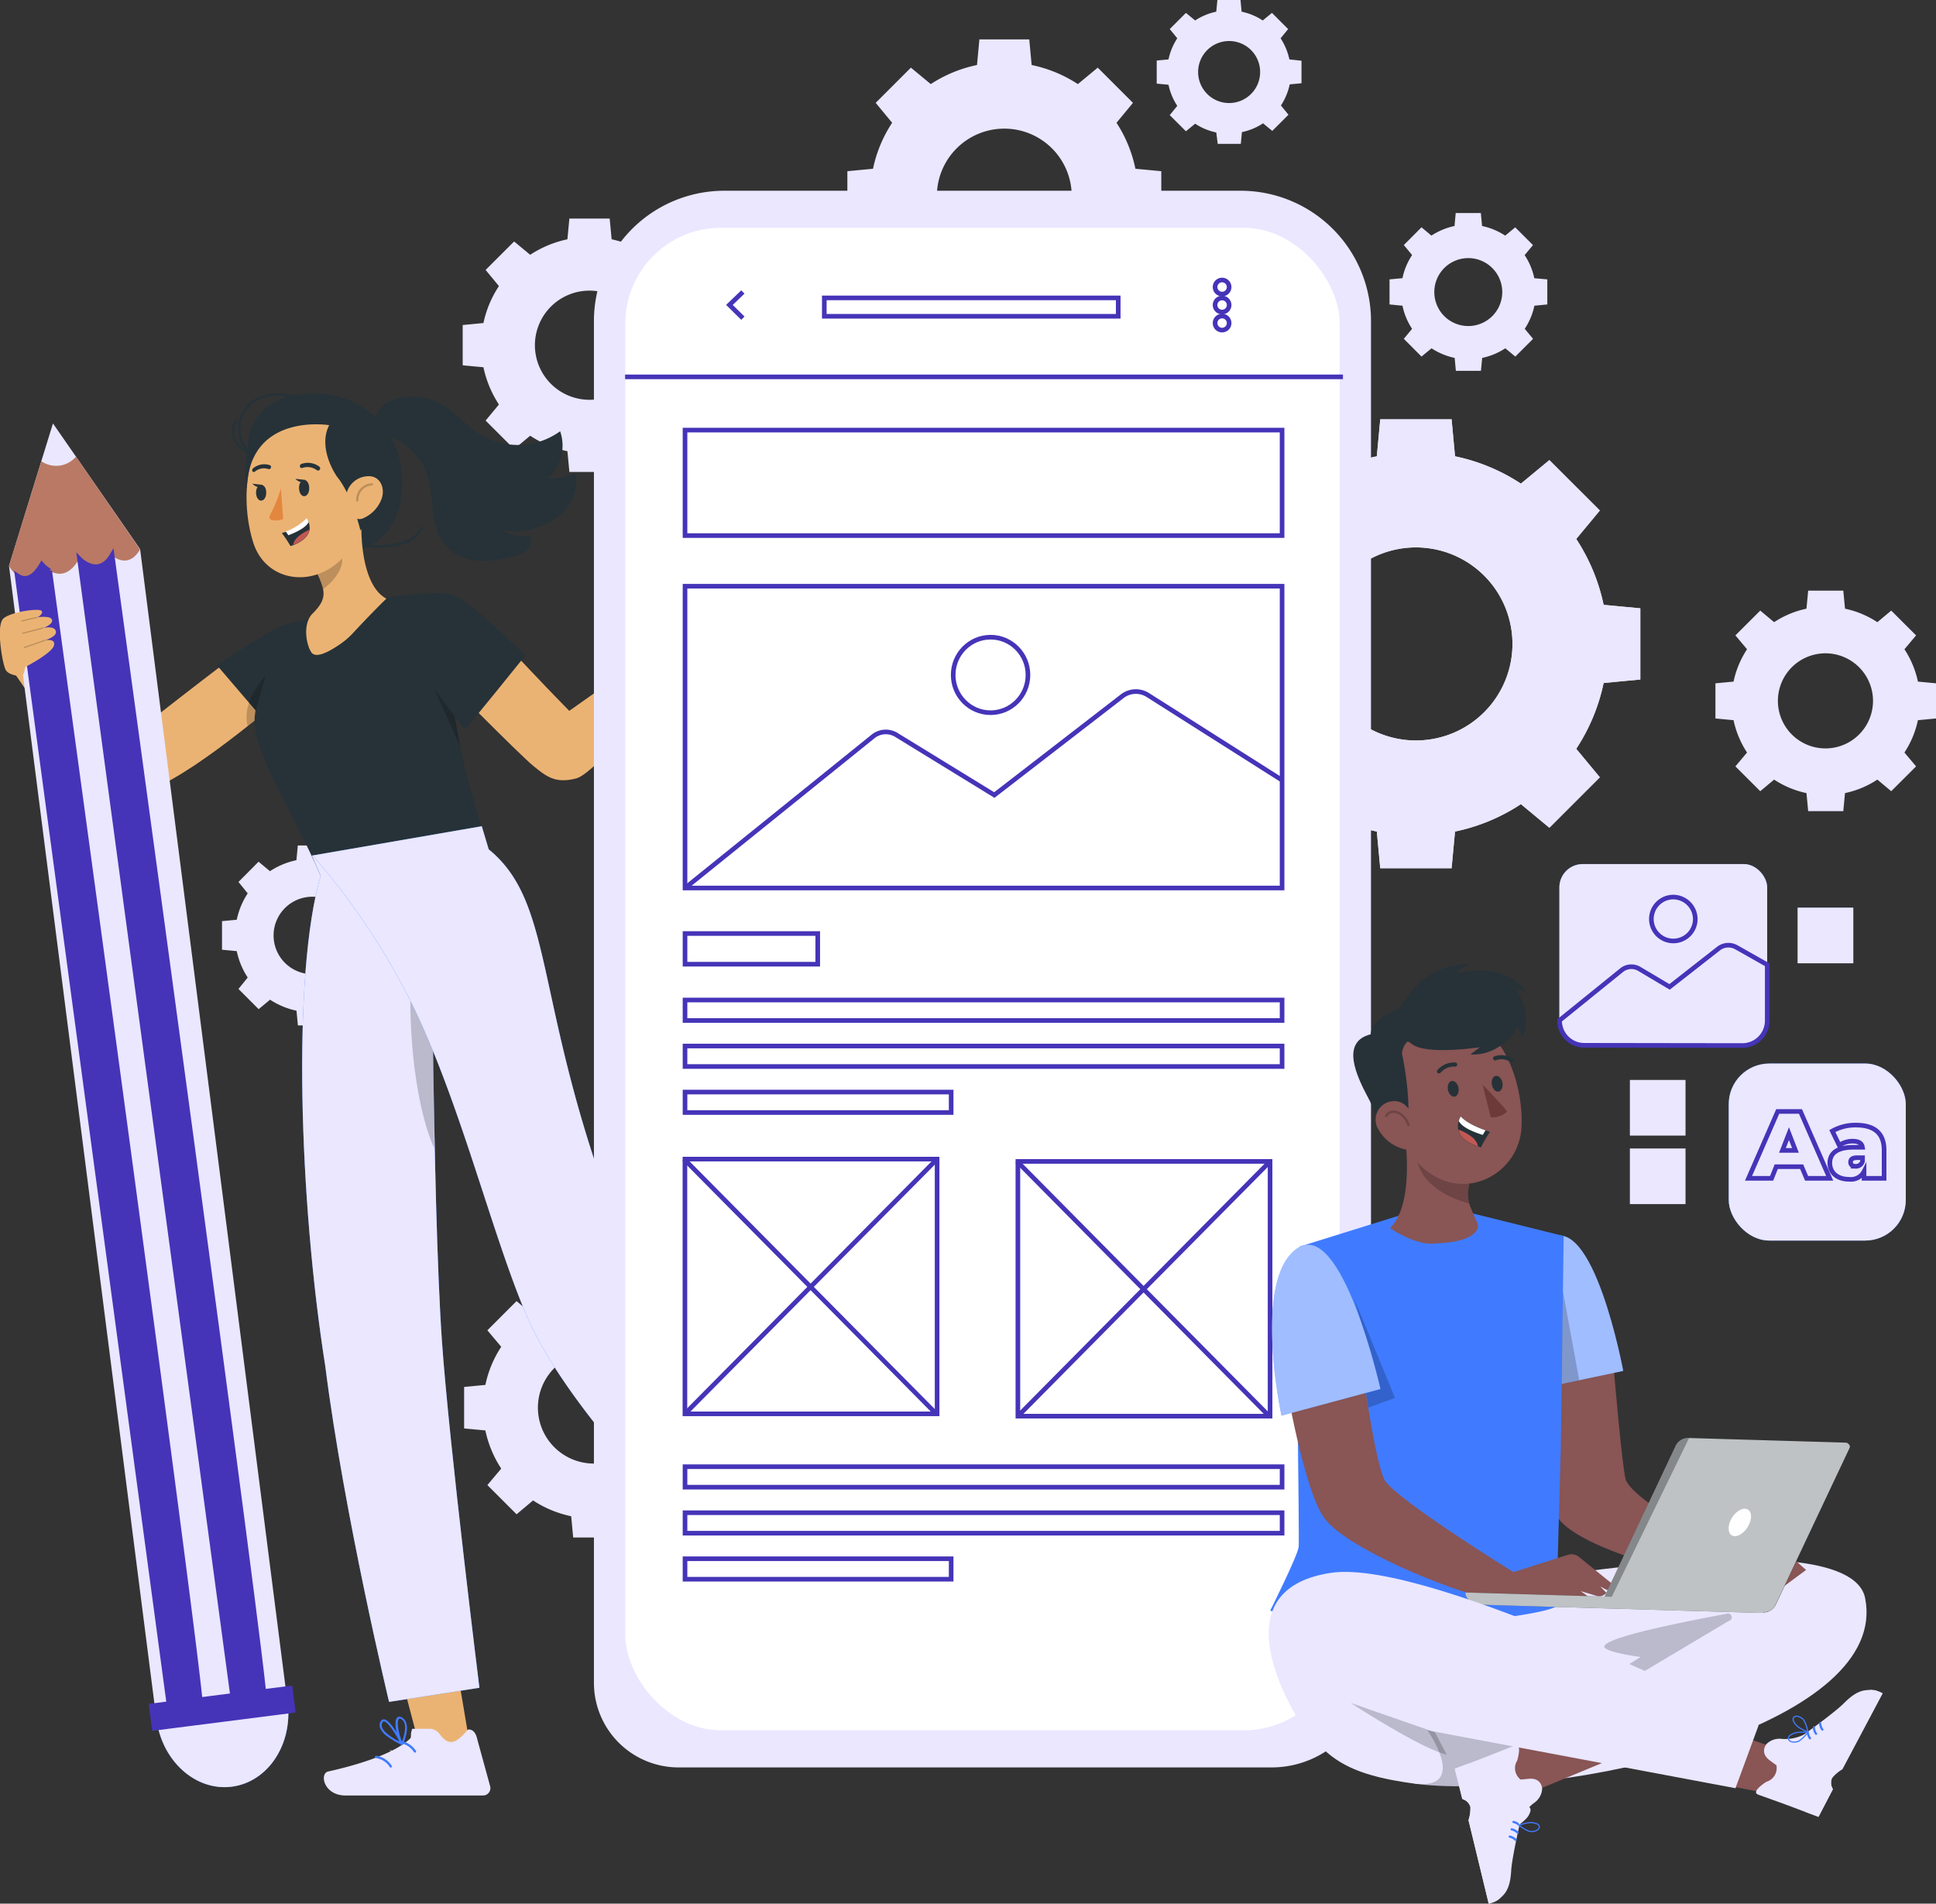 <?xml version="1.0" encoding="UTF-8"?> <svg xmlns="http://www.w3.org/2000/svg" viewBox="0 0 418.93 411.98"><rect x="0" y="0" width="418.93" height="411.98" fill="#333333" stroke="none"/><defs><style>.cls-1{fill:#eae7ff;}.cls-17,.cls-2{fill:#263238;}.cls-3{fill:#407bff;}.cls-14,.cls-19,.cls-23,.cls-4,.cls-6,.cls-8{fill:none;}.cls-10,.cls-4{stroke:#4534b8;}.cls-10,.cls-19,.cls-4{stroke-miterlimit:10;}.cls-5{fill:#e9b376;}.cls-14,.cls-23,.cls-6{stroke:#000;}.cls-14,.cls-23,.cls-6,.cls-8{stroke-linecap:round;stroke-linejoin:round;}.cls-19,.cls-6{stroke-width:0.25px;}.cls-22,.cls-6{opacity:0.3;}.cls-7{fill:#ebb373;}.cls-19,.cls-8{stroke:#407bff;}.cls-14,.cls-8{stroke-width:0.5px;}.cls-9{fill:#b97964;}.cls-10{fill:#4534b8;}.cls-11,.cls-12,.cls-14{opacity:0.2;}.cls-12,.cls-17,.cls-21{isolation:isolate;}.cls-13{fill:#e4873e;}.cls-15,.cls-20,.cls-21{fill:#fff;}.cls-16{fill:#c15854;}.cls-18{fill:#895555;}.cls-20{opacity:0.5;}.cls-21{opacity:0.7;}.cls-23{stroke-width:0;}.cls-24{fill:#6d3939;}</style></defs><title>Header</title><g id="Background_complete" data-name="Background complete"><path class="cls-1" d="M189.44,355.59a23.9,23.9,0,0,0-3.43-8.25l3-3.57-6.31-6.32-3.57,3a24,24,0,0,0-8.26-3.44l-.43-4.6h-8.94L161,337a23.84,23.84,0,0,0-8.25,3.44l-3.57-3-6.32,6.32,3,3.57a23.9,23.9,0,0,0-3.43,8.25l-4.6.44V365l4.6.43a24,24,0,0,0,3.43,8.26l-3,3.57,6.32,6.32,3.57-3A23.82,23.82,0,0,0,161,384l.43,4.6h8.94l.43-4.6a24,24,0,0,0,8.26-3.43l3.57,3,6.31-6.32-3-3.57a24,24,0,0,0,3.43-8.26L194,365V356ZM178,360.49a12.1,12.1,0,1,1-12.1-12.09A12.1,12.1,0,0,1,178,360.49Z" transform="translate(-37.4 -55.86)"></path><path class="cls-1" d="M121.27,254.91a16.4,16.4,0,0,0-2.38-5.71l2-2.47-4.38-4.38-2.47,2.05a16.4,16.4,0,0,0-5.71-2.38l-.3-3.18h-6.19l-.3,3.18a16.53,16.53,0,0,0-5.72,2.38l-2.47-2.05L89,246.73l2,2.47a16.58,16.58,0,0,0-2.37,5.71l-3.19.3v6.19l3.19.3a16.58,16.58,0,0,0,2.37,5.71l-2,2.48,4.37,4.37,2.47-2.05a16.53,16.53,0,0,0,5.72,2.38l.3,3.19h6.19l.3-3.19a16.4,16.4,0,0,0,5.71-2.38l2.47,2.05,4.38-4.37-2-2.48a16.4,16.4,0,0,0,2.38-5.71l3.18-.3v-6.19Zm-7.91,3.4a8.38,8.38,0,1,1-8.38-8.38A8.38,8.38,0,0,1,113.36,258.31Z" transform="translate(-37.4 -55.86)"></path><path class="cls-1" d="M283.09,92.38A28.74,28.74,0,0,0,279,82.43l3.56-4.31-7.62-7.62-4.3,3.56a29,29,0,0,0-10-4.13l-.52-5.55H249.33l-.52,5.55a29,29,0,0,0-10,4.13l-4.3-3.56-7.62,7.62,3.56,4.31a28.74,28.74,0,0,0-4.14,9.95l-5.55.53v10.77l5.55.53a28.74,28.74,0,0,0,4.14,10l-3.56,4.31,7.62,7.62,4.3-3.57a28.79,28.79,0,0,0,10,4.14l.52,5.55h10.78l.52-5.55a28.87,28.87,0,0,0,10-4.14l4.3,3.57,7.62-7.62L279,114.16a28.74,28.74,0,0,0,4.14-10l5.55-.53V92.91Zm-13.78,5.91A14.59,14.59,0,1,1,254.72,83.7,14.59,14.59,0,0,1,269.31,98.29Z" transform="translate(-37.4 -55.86)"></path><path class="cls-1" d="M316.41,68.72a13.5,13.5,0,0,0-1.9-4.57l1.63-2-3.5-3.5-2,1.64a13.11,13.11,0,0,0-4.57-1.9l-.24-2.55h-5l-.24,2.55a13.11,13.11,0,0,0-4.57,1.9l-2-1.64-3.5,3.5,1.63,2a13.3,13.3,0,0,0-1.9,4.57l-2.55.24v5l2.55.24a13.3,13.3,0,0,0,1.9,4.57l-1.63,2,3.5,3.5,2-1.64a13.11,13.11,0,0,0,4.57,1.9L300.9,87h5l.24-2.55a13.11,13.11,0,0,0,4.57-1.9l2,1.64,3.5-3.5-1.63-2a13.5,13.5,0,0,0,1.9-4.57l2.55-.24V69Zm-6.33,2.72a6.71,6.71,0,1,1-6.71-6.7A6.7,6.7,0,0,1,310.08,71.44Z" transform="translate(-37.4 -55.86)"></path><path class="cls-1" d="M384.41,186.76a41.56,41.56,0,0,0-5.93-14.26l5.11-6.16-10.92-10.91-6.16,5.1a41.18,41.18,0,0,0-14.26-5.92l-.74-8H336.07l-.74,8a41.18,41.18,0,0,0-14.26,5.92l-6.16-5.1L304,166.34l5.1,6.16a41.56,41.56,0,0,0-5.93,14.26l-7.94.75v15.43l7.94.75a41.42,41.42,0,0,0,5.93,14.25L304,224.1,314.91,235l6.16-5.11a41,41,0,0,0,14.26,5.93l.74,7.94h15.44l.74-7.94a41,41,0,0,0,14.26-5.93l6.16,5.11,10.92-10.92-5.11-6.16a41.42,41.42,0,0,0,5.93-14.25l7.94-.75V187.51Zm-19.73,8.46a20.89,20.89,0,1,1-20.89-20.89A20.89,20.89,0,0,1,364.68,195.22Z" transform="translate(-37.4 -55.86)"></path><path class="cls-1" d="M384.41,186.76a41.56,41.56,0,0,0-5.93-14.26l5.11-6.16-10.92-10.91-6.16,5.1a41.18,41.18,0,0,0-14.26-5.92l-.74-8H336.07l-.74,8a41.18,41.18,0,0,0-14.26,5.92l-6.16-5.1L304,166.34l5.1,6.16a41.56,41.56,0,0,0-5.93,14.26l-7.94.75v15.43l7.94.75a41.42,41.42,0,0,0,5.93,14.25L304,224.1,314.91,235l6.16-5.11a41,41,0,0,0,14.26,5.93l.74,7.94h15.44l.74-7.94a41,41,0,0,0,14.26-5.93l6.16,5.11,10.92-10.92-5.11-6.16a41.42,41.42,0,0,0,5.93-14.25l7.94-.75V187.51Zm-19.73,8.46a20.89,20.89,0,1,1-20.89-20.89A20.89,20.89,0,0,1,364.68,195.22Z" transform="translate(-37.4 -55.86)"></path><path class="cls-2" d="M452.42,203.37a20.46,20.46,0,0,0-2.92-7l2.52-3-5.38-5.37-3,2.51a20.3,20.3,0,0,0-7-2.92l-.37-3.91h-7.6l-.37,3.91a20.3,20.3,0,0,0-7,2.92l-3-2.51-5.38,5.37,2.52,3a20.46,20.46,0,0,0-2.92,7l-3.92.37v7.61l3.92.37a20.46,20.46,0,0,0,2.92,7l-2.52,3,5.38,5.37,3-2.51a20.3,20.3,0,0,0,7,2.92l.37,3.91h7.6l.37-3.91a20.3,20.3,0,0,0,7-2.92l3,2.51,5.38-5.37-2.52-3a20.46,20.46,0,0,0,2.92-7l3.92-.37v-7.61Zm-9.72,4.18a10.29,10.29,0,1,1-10.29-10.3A10.29,10.29,0,0,1,442.7,207.55Z" transform="translate(-37.4 -55.86)"></path><path class="cls-1" d="M452.42,203.37a20.46,20.46,0,0,0-2.92-7l2.52-3-5.38-5.37-3,2.51a20.3,20.3,0,0,0-7-2.92l-.37-3.91h-7.6l-.37,3.91a20.3,20.3,0,0,0-7,2.92l-3-2.51-5.38,5.37,2.52,3a20.46,20.46,0,0,0-2.92,7l-3.92.37v7.61l3.92.37a20.46,20.46,0,0,0,2.92,7l-2.52,3,5.38,5.37,3-2.51a20.3,20.3,0,0,0,7,2.92l.37,3.91h7.6l.37-3.91a20.3,20.3,0,0,0,7-2.92l3,2.51,5.38-5.37-2.52-3a20.46,20.46,0,0,0,2.92-7l3.92-.37v-7.61Zm-9.72,4.18a10.29,10.29,0,1,1-10.29-10.3A10.29,10.29,0,0,1,442.7,207.55Z" transform="translate(-37.4 -55.86)"></path><path class="cls-2" d="M187.92,125.78a23,23,0,0,0-3.35-8l2.89-3.49-6.17-6.16L177.81,111a23.55,23.55,0,0,0-8.06-3.35l-.42-4.49h-8.72l-.43,4.49a23.42,23.42,0,0,0-8.05,3.35l-3.48-2.88-6.17,6.16,2.88,3.49a23.42,23.42,0,0,0-3.35,8l-4.49.43v8.72l4.49.42a23.55,23.55,0,0,0,3.35,8.06l-2.88,3.48,6.17,6.17,3.48-2.89a23.23,23.23,0,0,0,8.05,3.35l.43,4.49h8.72l.42-4.49a23.17,23.17,0,0,0,8.06-3.35l3.48,2.89,6.17-6.17-2.89-3.48a23.17,23.17,0,0,0,3.35-8.06l4.49-.42v-8.72Zm-11.15,4.79A11.81,11.81,0,1,1,165,118.76,11.8,11.8,0,0,1,176.77,130.57Z" transform="translate(-37.4 -55.86)"></path><path class="cls-1" d="M187.92,125.78a23,23,0,0,0-3.35-8l2.89-3.49-6.17-6.16L177.81,111a23.55,23.55,0,0,0-8.06-3.35l-.42-4.49h-8.72l-.43,4.49a23.42,23.42,0,0,0-8.05,3.35l-3.48-2.88-6.17,6.16,2.88,3.49a23.42,23.42,0,0,0-3.35,8l-4.49.43v8.72l4.49.42a23.55,23.55,0,0,0,3.35,8.06l-2.88,3.48,6.17,6.17,3.48-2.89a23.23,23.23,0,0,0,8.05,3.35l.43,4.49h8.72l.42-4.49a23.17,23.17,0,0,0,8.06-3.35l3.48,2.89,6.17-6.17-2.89-3.48a23.17,23.17,0,0,0,3.35-8.06l4.49-.42v-8.72Zm-11.15,4.79A11.81,11.81,0,1,1,165,118.76,11.8,11.8,0,0,1,176.77,130.57Z" transform="translate(-37.4 -55.86)"></path><path class="cls-2" d="M369.41,116.07a14.44,14.44,0,0,0-2.09-5l1.8-2.17-3.84-3.84-2.17,1.79a14.62,14.62,0,0,0-5-2.08l-.27-2.8H352.4l-.26,2.8a14.75,14.75,0,0,0-5,2.08L345,105.05l-3.83,3.84,1.79,2.17a14.24,14.24,0,0,0-2.08,5l-2.8.26v5.43l2.8.27a14.24,14.24,0,0,0,2.08,5l-1.79,2.17,3.83,3.84,2.17-1.79a14.75,14.75,0,0,0,5,2.08l.26,2.8h5.43l.27-2.8a14.62,14.62,0,0,0,5-2.08l2.17,1.79,3.84-3.84-1.8-2.17a14.44,14.44,0,0,0,2.09-5l2.79-.27v-5.43Zm-6.94,3a7.35,7.35,0,1,1-7.35-7.35A7.35,7.35,0,0,1,362.47,119.05Z" transform="translate(-37.4 -55.86)"></path><path class="cls-1" d="M369.41,116.07a14.44,14.44,0,0,0-2.09-5l1.8-2.17-3.84-3.84-2.17,1.79a14.62,14.62,0,0,0-5-2.08l-.27-2.8H352.4l-.26,2.8a14.75,14.75,0,0,0-5,2.08L345,105.05l-3.83,3.84,1.79,2.17a14.24,14.24,0,0,0-2.08,5l-2.8.26v5.43l2.8.27a14.24,14.24,0,0,0,2.08,5l-1.79,2.17,3.83,3.84,2.17-1.79a14.75,14.75,0,0,0,5,2.08l.26,2.8h5.43l.27-2.8a14.62,14.62,0,0,0,5-2.08l2.17,1.79,3.84-3.84-1.8-2.17a14.44,14.44,0,0,0,2.09-5l2.79-.27v-5.43Zm-6.94,3a7.35,7.35,0,1,1-7.35-7.35A7.35,7.35,0,0,1,362.47,119.05Z" transform="translate(-37.4 -55.86)"></path></g><g id="Text"><rect class="cls-3" x="374.08" y="230.17" width="38.31" height="38.31" rx="8.78"></rect><rect class="cls-1" x="374.08" y="230.17" width="38.31" height="38.31" rx="8.78"></rect><path class="cls-4" d="M427.26,308.35h-5.5l-1,2.52h-5l6.32-14.47H427l6.33,14.47h-5Zm-1.34-3.52-1.41-3.63-1.41,3.63Z" transform="translate(-37.4 -55.86)"></path><path class="cls-4" d="M445.1,304.79v6.08h-4.34v-1.49a3.18,3.18,0,0,1-3.2,1.7c-2.77,0-4.2-1.57-4.2-3.52,0-2.19,1.65-3.41,5.17-3.41h1.88c-.14-.87-.81-1.32-2.13-1.32a5.07,5.07,0,0,0-2.89.89l-1.49-3.08a10.22,10.22,0,0,1,5.08-1.29C442.87,299.35,445.1,301,445.1,304.79Zm-4.67,2.4v-.78h-1.16c-1,0-1.42.33-1.42.95s.41.91,1.11.91A1.48,1.48,0,0,0,440.43,307.19Z" transform="translate(-37.4 -55.86)"></path></g><g id="Image"><rect class="cls-3" x="337.43" y="187" width="44.97" height="39.21" rx="5.05"></rect><rect class="cls-1" x="337.43" y="187" width="44.97" height="39.21" rx="5.05"></rect><path class="cls-4" d="M409.27,261.15l-10.59,8.29-6.55-3.89a3.36,3.36,0,0,0-3.84.28l-13.4,10.84h0a5.31,5.31,0,0,0,5.3,5.41l34.29.05a5.38,5.38,0,0,0,5.33-5.38v-12.1l-6.7-3.79A3.49,3.49,0,0,0,409.27,261.15Z" transform="translate(-37.4 -55.86)"></path><path class="cls-4" d="M404.24,254.86a4.75,4.75,0,1,1-4.75-4.86A4.8,4.8,0,0,1,404.24,254.86Z" transform="translate(-37.4 -55.86)"></path></g><g id="Colors"><rect class="cls-1" x="352.69" y="233.72" width="12.04" height="12.04"></rect><rect class="cls-1" x="352.69" y="248.55" width="12.04" height="12.04"></rect><rect class="cls-3" x="388.99" y="196.43" width="12.04" height="12.04"></rect><rect class="cls-1" x="388.99" y="196.43" width="12.04" height="12.04"></rect></g><g id="Character_1" data-name="Character 1"><path class="cls-5" d="M178.44,198.06a6.89,6.89,0,0,1-.52-4.66c.75-2.18.76-4.11,1.42-5.7s1.38.62,1.53,1.87.32,2.66,1.24,2.4,6.66-6.14,8-6.35.68,1,.68,1,1.44-1.39,2.14-1c.18.11.43.66-.12,1.4-1.25,1.65-4,5-4,5,.16-.2,3.9-4.07,4.54-4.58.83-.66,1.56-.55,1.93,0,.52.7-4,5.66-4,6,0,0,2.48-2.94,3.59-2.71s-.35,2.16-2,3.62-4,4.37-5.67,5.58c-2,1.51-3.7,2.06-5.77.92A8,8,0,0,1,178.44,198.06Z" transform="translate(-37.4 -55.86)"></path><path class="cls-6" d="M190.55,186.79q-1.68,1.71-3.2,3.57" transform="translate(-37.4 -55.86)"></path><path class="cls-6" d="M190.3,194.61a10.73,10.73,0,0,0-4.49-4.16" transform="translate(-37.4 -55.86)"></path><path class="cls-6" d="M182.28,193a3.66,3.66,0,0,1-.22,4.66" transform="translate(-37.4 -55.86)"></path><path class="cls-7" d="M132.73,185.29s4.29-.74,11.46,7.1c9.06,9.9,16.39,17.31,16.39,17.31l19.24-13.58,4.76,4.71s-17.94,22.29-22.44,23.48-6.45-.33-9.36-2.71-21-20.62-20.62-20.49S132.73,185.29,132.73,185.29Z" transform="translate(-37.4 -55.86)"></path><path class="cls-7" d="M138.65,431c-.07-.58-2.17-12.81-2.17-12.81l-11.71,2.66,3.3,12.52,8,1.35Z" transform="translate(-37.4 -55.86)"></path><path class="cls-7" d="M43.79,197c.59.36,21.42,18.42,21.66,18.3s21.79-17.09,23.11-17.69S96.79,209,96.17,209,75,227.16,66.38,227.64s-26.8-27.51-26.8-27.51Z" transform="translate(-37.4 -55.86)"></path><polygon class="cls-7" points="186.96 351.04 179.84 357.24 163.54 343.08 170.67 336.87 186.96 351.04"></polygon><path class="cls-2" d="M210.81,410.67l2.64-2.66a2.65,2.65,0,0,1,2.29-.73c3.62.54,4-1.4,3.66-5,.93-1.18,2.43-.26,2.85,0l9.22,5.19a1.62,1.62,0,0,1,.63,2.18,1.53,1.53,0,0,1-.29.38l-8.72,8.79-12.21,12.31c-3.33,3.36-7.4.7-6.34-1,4.79-7.58,7.33-13.79,7.42-17.51C212,411.9,211.4,412,210.81,410.67Z" transform="translate(-37.4 -55.86)"></path><path class="cls-3" d="M208.23,415.69a17,17,0,0,0,3.43-.91.21.21,0,0,0,.09-.28.21.21,0,0,0-.14-.1c-.56-.19-5.5-1.76-6.55-.78a.68.68,0,0,0-.22.7,1.53,1.53,0,0,0,.79,1.13A4.22,4.22,0,0,0,208.23,415.69Zm2.66-1.09c-1.34.43-3.84,1.11-5,.46a1.22,1.22,0,0,1-.58-.83.26.26,0,0,1,.08-.29C206,413.4,208.85,414,210.89,414.6Z" transform="translate(-37.4 -55.86)"></path><path class="cls-3" d="M211.61,414.8a.26.26,0,0,0,.15,0,.22.22,0,0,0,0-.22c0-.2-1.72-4.63-4.23-4-.62.17-.76.5-.76.76,0,1.23,3.23,3.14,4.71,3.54Zm-3.75-3.92c1.62-.21,2.9,2.34,3.36,3.37-1.63-.6-4-2.23-4-3,0-.06,0-.23.43-.34Z" transform="translate(-37.4 -55.86)"></path><path class="cls-8" d="M211,414.56a4.56,4.56,0,0,1,3.7-.82" transform="translate(-37.4 -55.86)"></path><path class="cls-8" d="M210.63,417.45a4.58,4.58,0,0,1,3.7-.82" transform="translate(-37.4 -55.86)"></path><path class="cls-8" d="M209.63,420.55a4.59,4.59,0,0,1,3.71-.82" transform="translate(-37.4 -55.86)"></path><ellipse class="cls-3" cx="85.47" cy="426.04" rx="14.31" ry="16.62" transform="translate(-90.72 -41.59) rotate(-7.28)"></ellipse><ellipse class="cls-1" cx="85.47" cy="426.04" rx="14.31" ry="16.62" transform="translate(-90.72 -41.59) rotate(-7.28)"></ellipse><polygon class="cls-1" points="1.95 122.47 11.46 91.64 30.32 118.85 62.05 367.21 33.69 370.84 1.95 122.47"></polygon><path class="cls-9" d="M53.85,154.67a5.62,5.62,0,0,1-7.51,1l-7,22.68s3.26,6.08,7.06-.46c0,0,4.33,5.42,8.08-1,0,0,4.07,4.24,7.06-.9,0,0,3.51,3.34,6.16-1.22Z" transform="translate(-37.4 -55.86)"></path><path class="cls-10" d="M54.61,176.85,88,424.89l6.6-.85C95.57,423.6,61.66,176,61.66,176,58.67,181.09,54.61,176.85,54.61,176.85Z" transform="translate(-37.4 -55.86)"></path><path class="cls-10" d="M46.45,178c-2.09,3.61-4,3.37-5.34,2.44L74.23,426.7l6.6-.85c1-.42-29.73-224.95-32.67-246.44A7.26,7.26,0,0,1,46.45,178Z" transform="translate(-37.4 -55.86)"></path><rect class="cls-10" x="70.32" y="423.1" width="30.29" height="4.89" transform="translate(186.78 780.97) rotate(172.72)"></rect><path class="cls-7" d="M43.07,200.1s5.54-2.87,6-4.53-2-1.12-2-1.12,2.6-.76,2.43-1.9c-.21-1.38-2.72-.8-2.72-.8s2.1-.71,1.88-1.72-3.11-.59-3.11-.59,1.38-.78.83-1.39-6.67.22-8.26,1.68-.27,9.29.42,10.91c.2.47.67,1.21,3,1.53a1,1,0,0,0,1.06-.72l.28-1.26Z" transform="translate(-37.4 -55.86)"></path><path class="cls-11" d="M47.08,194.33h0l-4.47,1.54a.13.13,0,0,0-.07.16.13.13,0,0,0,.15.09l4.47-1.54a.13.13,0,0,0,.07-.16A.11.11,0,0,0,47.08,194.33Z" transform="translate(-37.4 -55.86)"></path><path class="cls-11" d="M46.66,191.65h0l-4.41,1.14a.12.12,0,0,0-.08.15.13.13,0,0,0,.15.1l4.4-1.13a.13.13,0,0,0,.08-.16A.12.12,0,0,0,46.66,191.65Z" transform="translate(-37.4 -55.86)"></path><path class="cls-11" d="M45.41,189.35l-3.3.75a.12.12,0,0,0-.08.15.12.12,0,0,0,.14.1l3.3-.75a.13.13,0,0,0-.06-.25Z" transform="translate(-37.4 -55.86)"></path><path class="cls-1" d="M126.61,430h3.76a2.66,2.66,0,0,1,2.13,1.11c2.17,2.95,3.79,1.84,6.15-.94,1.49-.17,1.89,1.54,2,2l2.8,10.21a1.6,1.6,0,0,1-1.1,2,1.84,1.84,0,0,1-.47.06H112.18c-4.73,0-5.71-4.76-3.76-5.2,8.76-1.94,15-4.52,17.66-7.06C126.58,431.68,126.07,431.35,126.61,430Z" transform="translate(-37.4 -55.86)"></path><path class="cls-3" d="M121.24,431.67a16.49,16.49,0,0,0,3.06,1.8.22.22,0,0,0,.26-.14.2.2,0,0,0,0-.17c-.26-.53-2.63-5.13-4.07-5.2a.7.7,0,0,0-.65.34,1.54,1.54,0,0,0-.24,1.36A4.14,4.14,0,0,0,121.24,431.67Zm2.65,1.12c-1.25-.64-3.5-1.94-3.85-3.23a1.2,1.2,0,0,1,.18-1,.28.28,0,0,1,.27-.15C121.28,428.46,122.87,430.92,123.89,432.79Z" transform="translate(-37.4 -55.86)"></path><path class="cls-3" d="M124.25,433.45a.27.27,0,0,0,.12.09.22.22,0,0,0,.18-.14c.12-.15,2.08-4.48-.14-5.82-.55-.33-.89-.2-1.06,0-.88.87,0,4.51.79,5.84Zm.14-5.42c1.29,1,.38,3.7,0,4.75-.71-1.58-1.23-4.41-.66-4.92,0-.05.14-.18.55.07Z" transform="translate(-37.4 -55.86)"></path><path class="cls-8" d="M124,432.86a4.59,4.59,0,0,1,3.19,2.05" transform="translate(-37.4 -55.86)"></path><path class="cls-1" d="M121.68,434.62a4.49,4.49,0,0,1,3.18,2.05" transform="translate(-37.4 -55.86)"></path><path class="cls-8" d="M118.78,436.09a4.55,4.55,0,0,1,3.18,2.05" transform="translate(-37.4 -55.86)"></path><path class="cls-2" d="M98.35,192.57s-6.63,14.8-5.81,20.61c1.1,7.76,7.77,17.46,14.25,32.21l36.34-5.63c-4.41-14.7-7.76-22.92-10.37-55.51a51.64,51.64,0,0,0-13.19,1.38,122.19,122.19,0,0,0-16.7,4.62C95.86,192.84,98.35,192.57,98.35,192.57Z" transform="translate(-37.4 -55.86)"></path><path class="cls-2" d="M130.59,184.76s2.34-1.4,6,.43,14.5,12.52,14.5,12.52-12.89,16-13.08,16-7.08-9.35-7.08-9.35Z" transform="translate(-37.4 -55.86)"></path><path class="cls-2" d="M93.14,210.11l-8.81-10.3s10.8-7.23,13.87-8.4a15,15,0,0,1,4.67-1.16Z" transform="translate(-37.4 -55.86)"></path><path class="cls-3" d="M106.79,245.39c-6.25,21.37-4.62,70.62,1,106.15,4.06,32.1,13.8,72.64,13.8,72.64l19.55-3.06s-6.54-52.57-8.11-75c-2.13-30.88-2.26-104.47-2.26-104.47L104.87,241Z" transform="translate(-37.4 -55.86)"></path><path class="cls-1" d="M106.79,245.39c-6.25,21.37-4.62,70.62,1,106.15,4.06,32.1,13.8,72.64,13.8,72.64l19.55-3.06s-6.54-52.57-8.11-75c-2.13-30.88-2.26-104.47-2.26-104.47L104.87,241Z" transform="translate(-37.4 -55.86)"></path><path class="cls-12" d="M131.21,269c-2.57-6.84-4.31-10.46-4.77-3.65-1,14.4,1.19,30.87,4.92,39C131.39,292.16,131,279.59,131.21,269Z" transform="translate(-37.4 -55.86)"></path><path class="cls-3" d="M105.06,241a149.58,149.58,0,0,1,22.46,34.16c9.92,21,16.6,48.61,23.92,65.6,11.59,26.89,54,64.47,54,64.47l10-8.31s-30.28-42.83-38.29-61.07c-25.67-58.4-18-83.14-34-96.18l-1.5-5Z" transform="translate(-37.4 -55.86)"></path><path class="cls-1" d="M105.06,241a149.58,149.58,0,0,1,22.46,34.16c9.92,21,16.6,48.61,23.92,65.6,11.59,26.89,54,64.47,54,64.47l10-8.31s-30.28-42.83-38.29-61.07c-25.67-58.4-18-83.14-34-96.18l-1.5-5Z" transform="translate(-37.4 -55.86)"></path><path class="cls-2" d="M92.23,154.69a.33.33,0,0,0,.15-.11.28.28,0,0,0-.11-.37,6.82,6.82,0,0,1-2-8.84c2.81-5.45,9.87-3.52,9.94-3.51a.27.27,0,0,0,.37-.13.29.29,0,0,0-.13-.37l-.09,0c-.06,0-7.57-2.07-10.59,3.78A7.48,7.48,0,0,0,92,154.66.34.34,0,0,0,92.23,154.69Z" transform="translate(-37.4 -55.86)"></path><path class="cls-2" d="M92.75,154.89a.31.31,0,0,0,.19-.18.27.27,0,0,0-.17-.34s-3.32-1.1-4.34-3.53a4.52,4.52,0,0,1,.29-3.88.27.27,0,0,0-.1-.37h0a.29.29,0,0,0-.38.11,5.09,5.09,0,0,0-.31,4.34c1.13,2.66,4.52,3.78,4.68,3.83A.25.25,0,0,0,92.75,154.89Z" transform="translate(-37.4 -55.86)"></path><path class="cls-2" d="M124.18,173.81a6.63,6.63,0,0,0,4.7-3.64.27.27,0,0,0-.11-.37.25.25,0,0,0-.36.09h0c-1.87,4.74-11.27,3.85-11.36,3.85a.27.27,0,0,0-.31.24h0a.26.26,0,0,0,.23.29h0A21.86,21.86,0,0,0,124.18,173.81Z" transform="translate(-37.4 -55.86)"></path><path class="cls-2" d="M162,158.12a11.91,11.91,0,0,1-6,1.27,9.59,9.59,0,0,0,2.61-10.2,15.63,15.63,0,0,1-17,.86c-3.81-2.3-6.61-6.25-10.82-7.71-3.66-1.26-11.24-1-12.23,4.39l1.64,4c2.8-1.24,7.16,3,8.69,5.69s1.74,5.83,2.05,8.88.84,6.27,2.84,8.59a10.52,10.52,0,0,0,7,3.3,22.71,22.71,0,0,0,7.88-1,6,6,0,0,0,2.91-1.43,2.25,2.25,0,0,0,.25-3,8.42,8.42,0,0,1-5.41-1,17,17,0,0,0,11.16-2.59C160.71,166,162.77,161.93,162,158.12Z" transform="translate(-37.4 -55.86)"></path><path class="cls-2" d="M91.86,156.8a11,11,0,0,1,4.7-13.74c3.17-2,7.41-2.31,11.48-1.86a18.49,18.49,0,0,1,16.3,17.2c.48,7.31-1.58,15.24-11.87,17.31C92.15,179.79,91.86,156.8,91.86,156.8Z" transform="translate(-37.4 -55.86)"></path><path class="cls-7" d="M121,185.42s-3.17,3.07-7.21,7.44a16.63,16.63,0,0,1-2.81,2.42c-2.75,1.89-5.32,3.08-6.21,1.75a5.67,5.67,0,0,1-.49-.95c-.88-2.3-1-5.66.73-7.4,2-2,2.84-3.55,2.18-5.83a17.1,17.1,0,0,0-1.69-3.85l2.32-1.78,7.86-10C115.31,172.86,116,182.71,121,185.42Z" transform="translate(-37.4 -55.86)"></path><path class="cls-11" d="M107.34,183.36c2.28-1.73,4.67-4.55,4-7.39a13.7,13.7,0,0,0-1-3l-4.21,7.13A17.45,17.45,0,0,1,107.34,183.36Z" transform="translate(-37.4 -55.86)"></path><path class="cls-7" d="M116.26,157c.21,9.22.49,13.1-3.67,18.42-6.26,8-17.43,6.82-20.34-2-2.61-8-2.51-21.69,6-26.54A11.8,11.8,0,0,1,116.26,157Z" transform="translate(-37.4 -55.86)"></path><path class="cls-2" d="M104.31,161.34c.07,1-.37,1.82-1,1.9s-1.14-.64-1.2-1.61.36-1.82,1-1.9S104.25,160.37,104.31,161.34Z" transform="translate(-37.4 -55.86)"></path><path class="cls-2" d="M95,162.35c.06.94-.37,1.77-1,1.85s-1.13-.62-1.19-1.56.37-1.77,1-1.85S95,161.41,95,162.35Z" transform="translate(-37.4 -55.86)"></path><path class="cls-2" d="M106.31,157.69a.45.45,0,0,1-.34-.07,3.34,3.34,0,0,0-3.1-.5.41.41,0,0,1-.56-.24.49.49,0,0,1,.27-.6,4.14,4.14,0,0,1,3.93.58.47.47,0,0,1,.08.64A.49.49,0,0,1,106.31,157.69Z" transform="translate(-37.4 -55.86)"></path><path class="cls-2" d="M92.24,158a.36.36,0,0,1-.23-.17.52.52,0,0,1,.16-.62,3.79,3.79,0,0,1,3.67-.66.41.41,0,0,1,.16.57.43.43,0,0,1-.54.25,3,3,0,0,0-2.9.56A.42.42,0,0,1,92.24,158Z" transform="translate(-37.4 -55.86)"></path><path class="cls-13" d="M98.19,161.54a31.06,31.06,0,0,1-2.41,5.89.71.71,0,0,0,.45,1,4.6,4.6,0,0,0,2.45-.24Z" transform="translate(-37.4 -55.86)"></path><path class="cls-2" d="M103.46,159.73l-2.15-.25S102.63,160.91,103.46,159.73Z" transform="translate(-37.4 -55.86)"></path><path class="cls-2" d="M94.17,160.79,92,160.53S93.34,162,94.17,160.79Z" transform="translate(-37.4 -55.86)"></path><path class="cls-2" d="M110.27,158.94s-4.24-6-1.64-11.07c0,0-17.32-2.85-17.83,13.79,0,0-3.47-15.2,11.83-18.43s19.45,19.26,12.76,27.43C115.39,170.68,113.67,163.08,110.27,158.94Z" transform="translate(-37.4 -55.86)"></path><path class="cls-7" d="M119.87,164.07a7.36,7.36,0,0,1-4,4c-2.34.88-4-2.86-3.49-5.37a4.91,4.91,0,0,1,5.11-3.77C119.82,159.09,120.86,161.79,119.87,164.07Z" transform="translate(-37.4 -55.86)"></path><path class="cls-14" d="M114.71,164.16a3.35,3.35,0,0,1,3.17-3.48" transform="translate(-37.4 -55.86)"></path><path class="cls-2" d="M98.39,171.23a25.18,25.18,0,0,1,1.86,2.8l.57-.16c2.52-1,3.36-2.24,3.56-3.32a3.76,3.76,0,0,0-.58-2.48,12.38,12.38,0,0,1-4.54,2.9C98.72,171.11,98.39,171.23,98.39,171.23Z" transform="translate(-37.4 -55.86)"></path><path class="cls-15" d="M99.23,170.89l.58.81c2.36-.91,3.91-1.87,4.37-2.86a3.31,3.31,0,0,0-.4-.85A12.68,12.68,0,0,1,99.23,170.89Z" transform="translate(-37.4 -55.86)"></path><path class="cls-16" d="M100.81,173.82c2.51-1,3.36-2.23,3.55-3.31a8.58,8.58,0,0,0-2.58,1.62A3.22,3.22,0,0,0,100.81,173.82Z" transform="translate(-37.4 -55.86)"></path><path class="cls-12" d="M92.62,210.11l2.22-8S89.53,207.66,91,213l1.43-1.13Z" transform="translate(-37.4 -55.86)"></path><path class="cls-12" d="M135.8,210.9s-4.4-5.87-4.4-5.9l5.65,12.65Z" transform="translate(-37.4 -55.86)"></path></g><g id="Device"><path class="cls-1" d="M156.73,41.28H268.46a28.21,28.21,0,0,1,28.21,28.21V361a21.5,21.5,0,0,1-21.5,21.5H146.83a18.31,18.31,0,0,1-18.31-18.31V69.49A28.21,28.21,0,0,1,156.73,41.28Z"></path><rect class="cls-15" x="135.31" y="49.3" width="154.58" height="325.17" rx="20.68"></rect><rect class="cls-4" x="178.37" y="64.47" width="63.6" height="3.98"></rect><path class="cls-4" d="M303.37,118a1.52,1.52,0,1,1-1.52-1.54A1.53,1.53,0,0,1,303.37,118Z" transform="translate(-37.4 -55.86)"></path><path class="cls-4" d="M303.37,121.88a1.52,1.52,0,1,1-1.52-1.53A1.53,1.53,0,0,1,303.37,121.88Z" transform="translate(-37.4 -55.86)"></path><path class="cls-4" d="M303.37,125.8a1.52,1.52,0,1,1-1.52-1.54A1.52,1.52,0,0,1,303.37,125.8Z" transform="translate(-37.4 -55.86)"></path><polyline class="cls-4" points="160.75 63.19 157.84 65.99 160.75 68.86"></polyline><rect class="cls-4" x="148.23" y="93.08" width="129.2" height="22.83"></rect><path class="cls-4" d="M172.66,137.42H328" transform="translate(-37.4 -55.86)"></path><rect class="cls-4" x="148.23" y="126.87" width="129.2" height="65.31"></rect><path class="cls-4" d="M185.64,248.05l40.68-32.81a4.38,4.38,0,0,1,5.06-.32l21.18,13,27.67-21.38a4.83,4.83,0,0,1,5.55-.26l29.06,18.43" transform="translate(-37.4 -55.86)"></path><ellipse class="cls-4" cx="214.35" cy="146.07" rx="8.09" ry="8.17"></ellipse><rect class="cls-4" x="148.23" y="202.03" width="28.72" height="6.64"></rect><rect class="cls-4" x="148.23" y="216.42" width="129.2" height="4.43"></rect><rect class="cls-4" x="148.23" y="226.38" width="129.2" height="4.43"></rect><rect class="cls-4" x="148.23" y="236.34" width="57.59" height="4.43"></rect><rect class="cls-4" x="148.23" y="317.42" width="129.2" height="4.43"></rect><rect class="cls-4" x="148.23" y="327.38" width="129.2" height="4.43"></rect><rect class="cls-4" x="148.23" y="337.34" width="57.59" height="4.43"></rect><rect class="cls-4" x="148.21" y="250.85" width="54.57" height="55.13"></rect><line class="cls-4" x1="148.21" y1="305.98" x2="202.77" y2="250.85"></line><line class="cls-4" x1="202.6" y1="305.98" x2="148.03" y2="250.85"></line><rect class="cls-4" x="220.26" y="251.35" width="54.57" height="55.13"></rect><line class="cls-4" x1="220.26" y1="306.48" x2="274.83" y2="251.35"></line><line class="cls-4" x1="274.65" y1="306.48" x2="220.09" y2="251.35"></line></g><g id="Character_2" data-name="Character 2"><path class="cls-17" d="M347.55,401.3s89.76-18.26,93.45.44c5.27,26.68-59.57,42.61-93.8,40.51S347.55,401.3,347.55,401.3Z" transform="translate(-37.4 -55.86)"></path><path class="cls-1" d="M347.55,401.3s89.76-18.26,93.45.44c5.27,26.68-59.57,42.61-93.8,40.51S347.55,401.3,347.55,401.3Z" transform="translate(-37.4 -55.86)"></path><path class="cls-12" d="M411.58,406.6,368.94,432l5.35,8.11s-3.07,4.27-8.28-9.29l26.41-16.36s-8.09-1.05-7.85-2.31c.41-2.07,18.34-5.51,26.51-7.05a.8.8,0,1,1,.5,1.53Z" transform="translate(-37.4 -55.86)"></path><path class="cls-12" d="M367.51,428.93l6.91,12a144.86,144.86,0,0,1-27.22,1.34,25.88,25.88,0,0,1-8.7-1.84l-2.41-4.74,5.82-10.89Z" transform="translate(-37.4 -55.86)"></path><polygon class="cls-18" points="344.1 368.8 325.13 380.06 328.2 389.2 350.35 380.02 344.1 368.8"></polygon><path class="cls-1" d="M352.2,438.64l1.63,6.56a2.55,2.55,0,0,1,1.75,1.71,8.34,8.34,0,0,1-.41,2.87l4.37,18.06a7.34,7.34,0,0,0,1.72-.63,7.79,7.79,0,0,0,1.47-1.24c1.37-1.49,1.58-3.7,1.68-5.34.16-2.74,2-10.72,2-10.72a8.85,8.85,0,0,1,2.93-3.85,4,4,0,0,0,1.77-3.08c-.18-1.65-1.34-2.3-2.88-2.16l-1.78.17a3.11,3.11,0,0,1-.74-4.12s1.17-3.87-.49-3.26c-.94.34-5.11,2.06-8.44,3.31l-2.15.81h0Z" transform="translate(-37.4 -55.86)"></path><path class="cls-3" d="M365.58,454.17a.26.26,0,0,0-.06-.31,3,3,0,0,0-1.37-.76c-.28-.06-.42.39-.14.45a2.62,2.62,0,0,1,1.21.67.21.21,0,0,0,.35-.05Z" transform="translate(-37.4 -55.86)"></path><path class="cls-3" d="M366,452.59a.26.26,0,0,0-.05-.3,2.93,2.93,0,0,0-1.38-.76c-.28-.07-.42.38-.14.45a2.64,2.64,0,0,1,1.22.66.22.22,0,0,0,.35,0Z" transform="translate(-37.4 -55.86)"></path><path class="cls-3" d="M366.34,451a.27.27,0,0,0,0-.31,3,3,0,0,0-1.38-.76c-.28-.06-.42.39-.14.45A2.65,2.65,0,0,1,366,451a.21.21,0,0,0,.35-.05Z" transform="translate(-37.4 -55.86)"></path><path class="cls-1" d="M354.61,437.73h0l-2.41.91,1.63,6.56a2.55,2.55,0,0,1,1.75,1.71,8.34,8.34,0,0,1-.41,2.87l4.37,18.06a7.34,7.34,0,0,0,1.72-.63,7.7,7.7,0,0,0,.75-.56l-7-29Z" transform="translate(-37.4 -55.86)"></path><path class="cls-19" d="M366.09,450.87a12,12,0,0,1,1.87-.51,3.75,3.75,0,0,1,1.91.17.89.89,0,0,1,.62.6.86.86,0,0,1-.44.78,2.27,2.27,0,0,1-1.75.27,8.43,8.43,0,0,1-2.21-1.31" transform="translate(-37.4 -55.86)"></path><path class="cls-1" d="M366.07,450.79a10.35,10.35,0,0,0,1.48-1.24,3.7,3.7,0,0,0,1-1.67.94.94,0,0,0-.14-.85.85.85,0,0,0-.9-.08,2.29,2.29,0,0,0-1.22,1.28,8.42,8.42,0,0,0-.18,2.56" transform="translate(-37.4 -55.86)"></path><path class="cls-18" d="M386.05,345.67s2.4,29.08,3.23,30.66c2.78,5.34,22,14.93,22,14.93l10-1.79,6.94,6.16-4.8,3.54L418,396.93a52.56,52.56,0,0,1-9.13.53c-5.13-.16-30.71-6.55-34.64-13.58s-3.87-39.64-3.87-39.64Z" transform="translate(-37.4 -55.86)"></path><path class="cls-3" d="M369.55,356.58s-6.89-25.68,2.84-32.46,16.26,28.43,16.26,28.43Z" transform="translate(-37.4 -55.86)"></path><path class="cls-20" d="M369.55,356.58s-6.89-25.68,2.84-32.46,16.26,28.43,16.26,28.43Z" transform="translate(-37.4 -55.86)"></path><path class="cls-3" d="M374.2,403.32l.93-33.74.63-46.22L356,318.45l-13.88-.13-23.45,7.31-.8,11.32s.72,52.11.55,53.68c-.21,1.91-6.17,13.82-6.17,13.82C337,410.87,374.55,405.05,374.2,403.32Z" transform="translate(-37.4 -55.86)"></path><polygon class="cls-11" points="337.86 299.52 338.19 279.39 341.73 298.7 337.86 299.52"></polygon><path class="cls-11" d="M333,357.3c.62-.1,3.14-.84,3.14-.84l-5.73-19.61,8.86,21.54-5.77,2.1Z" transform="translate(-37.4 -55.86)"></path><path class="cls-18" d="M330.77,341.28s3.89,32.32,6.59,35.41c4.57,5.22,27.55,19.4,27.55,19.4l11.79-3.75a2.63,2.63,0,0,1,2.38.46l7.8,6.33-.78.62a1.11,1.11,0,0,1-1.2.1l-1.22-.65,1.35,1.4-.45.35a1.79,1.79,0,0,1-1.61.31l-3.54-1.06,3.22,2.28a2.93,2.93,0,0,1-2.71.49l-5.18-1.64a66.15,66.15,0,0,1-10.88,1.23c-6.16.2-34.88-10.8-40.07-18.38S314,345.6,314,345.6Z" transform="translate(-37.4 -55.86)"></path><path class="cls-3" d="M314.7,362.23s-6.38-29.37,3.35-36.16,18.06,30.39,18.06,30.39Z" transform="translate(-37.4 -55.86)"></path><path class="cls-20" d="M314.7,362.23s-6.38-29.37,3.35-36.16,18.06,30.39,18.06,30.39Z" transform="translate(-37.4 -55.86)"></path><path class="cls-2" d="M391.49,401.6l-17.95-.53-19.05-.57v0c0,1.41,1.51,2.6,3.45,2.65l19,.56,10.89.32h.05l30.29.89c1.92.05,3.5-1.05,3.53-2.45Z" transform="translate(-37.4 -55.86)"></path><path class="cls-2" d="M418.76,404.81l-33.8-1a1,1,0,0,1-1-.89,1,1,0,0,1,.06-.25l16.05-34a3,3,0,0,1,2.85-1.58l33.82,1a1,1,0,0,1,1,.86.89.89,0,0,1-.07.28l-16.05,34A3,3,0,0,1,418.76,404.81Z" transform="translate(-37.4 -55.86)"></path><path class="cls-21" d="M436.72,368.07l-33.82-1a3,3,0,0,0-2.85,1.58l-15.44,32.74-11.07-.32-19.05-.57v0c0,1.41,1.51,2.6,3.45,2.65l19,.56,10.89.32h.05l30.29.89a4.33,4.33,0,0,0,1.68-.28,2.72,2.72,0,0,0,1.73-1.42l16.05-34a.89.89,0,0,0,.07-.28A1,1,0,0,0,436.72,368.07Z" transform="translate(-37.4 -55.86)"></path><path class="cls-15" d="M415.87,385.82c-.78,1.63-2.3,2.72-3.39,2.46s-1.35-1.78-.59-3.42,2.28-2.7,3.38-2.44S416.65,384.14,415.87,385.82Z" transform="translate(-37.4 -55.86)"></path><g class="cls-22"><line class="cls-23" x1="346.58" y1="345.52" x2="347.2" y2="345.53"></line><path d="M400.05,368.65l-15.44,32.74,1.56.05,16.73-34.37A3,3,0,0,0,400.05,368.65Z" transform="translate(-37.4 -55.86)"></path></g><polygon class="cls-18" points="362.29 384.24 383.96 388.39 387.71 379.51 365.04 371.7 362.29 384.24"></polygon><path class="cls-1" d="M430.91,449.06l3.12-6a2.54,2.54,0,0,1-.18-2.44,8.28,8.28,0,0,1,2.21-1.88l8.71-16.41a7.32,7.32,0,0,0-1.71-.68,8.36,8.36,0,0,0-1.92,0c-2,.21-3.64,1.72-4.8,2.88-1.94,1.95-8.59,6.72-8.59,6.72a9,9,0,0,1-4.75.94,4,4,0,0,0-3.37,1.13c-.95,1.35-.51,2.61.73,3.52l1.44,1.06a3.1,3.1,0,0,1-2.17,3.57s-3.44,2.13-1.8,2.77c.94.36,5.19,1.84,8.51,3.11l2.16.82h0Z" transform="translate(-37.4 -55.86)"></path><path class="cls-3" d="M431.18,428.57a.26.26,0,0,0-.16.26,3,3,0,0,0,.52,1.48c.17.24.57,0,.41-.24a2.57,2.57,0,0,1-.47-1.31.21.21,0,0,0-.29-.19Z" transform="translate(-37.4 -55.86)"></path><path class="cls-3" d="M429.83,429.47a.25.25,0,0,0-.16.27,2.91,2.91,0,0,0,.52,1.48c.17.23.57,0,.4-.25a2.53,2.53,0,0,1-.46-1.3.22.22,0,0,0-.3-.2Z" transform="translate(-37.4 -55.86)"></path><path class="cls-3" d="M428.5,430.44a.27.27,0,0,0-.16.27,3,3,0,0,0,.52,1.48c.17.23.57,0,.41-.25a2.57,2.57,0,0,1-.47-1.3.22.22,0,0,0-.29-.2Z" transform="translate(-37.4 -55.86)"></path><path class="cls-1" d="M433.85,440.63a8.28,8.28,0,0,1,2.21-1.88l8.71-16.41a7.32,7.32,0,0,0-1.71-.68c-.33,0-.63-.06-.93-.07l-14,26.42.36.13h0l2.41.92,3.12-6A2.54,2.54,0,0,1,433.85,440.63Z" transform="translate(-37.4 -55.86)"></path><path class="cls-19" d="M428.61,430.7a12.78,12.78,0,0,1-1.74-.86,3.67,3.67,0,0,1-1.32-1.39.91.91,0,0,1-.06-.86.84.84,0,0,1,.84-.3,2.29,2.29,0,0,1,1.5,1,8.77,8.77,0,0,1,.78,2.45" transform="translate(-37.4 -55.86)"></path><path class="cls-19" d="M428.57,430.77a10.38,10.38,0,0,0-1.93,0,3.76,3.76,0,0,0-1.82.61.93.93,0,0,0-.46.73.85.85,0,0,0,.61.66,2.32,2.32,0,0,0,1.77-.15,8.44,8.44,0,0,0,1.83-1.8" transform="translate(-37.4 -55.86)"></path><path class="cls-1" d="M318.18,427.76c-4.47-7.61-14.49-28.19,7.17-31.5s92.59,33,92.59,33l-5,13.6-66.65-12.53s8.8,12.5-2.3,11.61C327.9,439.87,324.14,435.88,318.18,427.76Z" transform="translate(-37.4 -55.86)"></path><path class="cls-12" d="M347.9,430.74l-18.21-6.32s15.14,9.88,20.76,11.17Z" transform="translate(-37.4 -55.86)"></path><path class="cls-18" d="M338.18,321.62c4.89-4.69,3.91-17.42,2.61-24l15.41,11.88a18.06,18.06,0,0,0-.77,2.36,8.87,8.87,0,0,0-.11,4.43c.34,1.2,1.89,4.51,1.89,4.51s1,3.75-9,4.15C343.8,325.61,338.18,321.62,338.18,321.62Z" transform="translate(-37.4 -55.86)"></path><path class="cls-12" d="M343.81,304.22c-.44,7.78,7.53,11.08,11.52,12.09a8.71,8.71,0,0,1,.11-4.42Z" transform="translate(-37.4 -55.86)"></path><path class="cls-18" d="M337.94,292c2.34,9,3.47,14.17,9.13,17.93,8.51,5.65,19.08-.57,19.57-10.14.44-8.62-3.46-21.94-13.37-23.76A13.1,13.1,0,0,0,337.94,292Z" transform="translate(-37.4 -55.86)"></path><path class="cls-2" d="M334,279.7c.35-5.64,14.22-8.3,18.63-6.28.66.31-6.79,5.86-6.33,5.59l-3.62,2c-.62,0-1.66.88-1.92,2.79,0,0,3.32,14.89-.21,20.05-3.83-1-5.18-6.9-7-10.23C330.91,288.69,327.44,281.35,334,279.7Z" transform="translate(-37.4 -55.86)"></path><path class="cls-18" d="M335.69,300.31a8.88,8.88,0,0,0,5.4,4.21c3.07.83,3.54-2.35,2.72-5.18-.74-2.54-2.13-5.55-5.23-5.14A4,4,0,0,0,335.69,300.31Z" transform="translate(-37.4 -55.86)"></path><path class="cls-2" d="M350.72,291.72c.18.94.84,1.59,1.46,1.47s1-1,.82-1.92-.84-1.59-1.47-1.47S350.54,290.79,350.72,291.72Z" transform="translate(-37.4 -55.86)"></path><path class="cls-2" d="M360.23,290.62c.18.94.83,1.6,1.46,1.47s1-1,.82-1.92-.84-1.59-1.47-1.47S360.05,289.69,360.23,290.62Z" transform="translate(-37.4 -55.86)"></path><path class="cls-24" d="M358.22,290.58s3.95,4.08,5.29,5.79c-1.11,1.42-3.53,1.31-3.53,1.31Z" transform="translate(-37.4 -55.86)"></path><path class="cls-2" d="M348.71,288.14a.48.48,0,0,0,.44-.14,3.78,3.78,0,0,1,3.05-1.31.47.47,0,0,0,.53-.38.45.45,0,0,0-.39-.5,4.69,4.69,0,0,0-3.87,1.61.43.43,0,0,0,0,.62A.41.41,0,0,0,348.71,288.14Z" transform="translate(-37.4 -55.86)"></path><path class="cls-14" d="M337.35,297.38a1.79,1.79,0,0,1,1.7-.93,3.06,3.06,0,0,1,1.83.85,4.67,4.67,0,0,1,1.3,2" transform="translate(-37.4 -55.86)"></path><path class="cls-2" d="M364.8,285.79a.54.54,0,0,0,.21-.16.44.44,0,0,0-.13-.62,4.57,4.57,0,0,0-4.12-.52.45.45,0,0,0-.25.59.46.46,0,0,0,.6.23,3.57,3.57,0,0,1,3.26.45A.47.47,0,0,0,364.8,285.79Z" transform="translate(-37.4 -55.86)"></path><path class="cls-2" d="M359.81,300.83a25.14,25.14,0,0,0-1.94,3.33l-.65-.2c-2.94-.93-4-2.33-4.27-3.6a4.17,4.17,0,0,1,.08-1.89,4.06,4.06,0,0,1,.41-1c1.27,1.43,3.93,2.5,5.38,3C359.45,300.69,359.81,300.83,359.81,300.83Z" transform="translate(-37.4 -55.86)"></path><path class="cls-15" d="M358.85,300.48l-.6,1c-2.76-.88-4.58-1.86-5.18-3a3.7,3.7,0,0,1,.41-1C354.75,298.9,357.4,300,358.85,300.48Z" transform="translate(-37.4 -55.86)"></path><path class="cls-16" d="M357.25,303.94c-2.94-.93-4-2.33-4.27-3.6A9.91,9.91,0,0,1,356,302,3.72,3.72,0,0,1,357.25,303.94Z" transform="translate(-37.4 -55.86)"></path><path class="cls-2" d="M338.47,278.14s4.25-13.93,17-13.6a9.84,9.84,0,0,0-3.09,2s10.55-2.91,15.28,4l-2.28-.81s3.87,5.72,1.43,10.43l-1-2s-3.39,6.25-10.23,5.91l2.05-1.57s-11.34,1.73-14.61-.62A26.69,26.69,0,0,1,338.47,278.14Z" transform="translate(-37.4 -55.86)"></path></g></svg> 